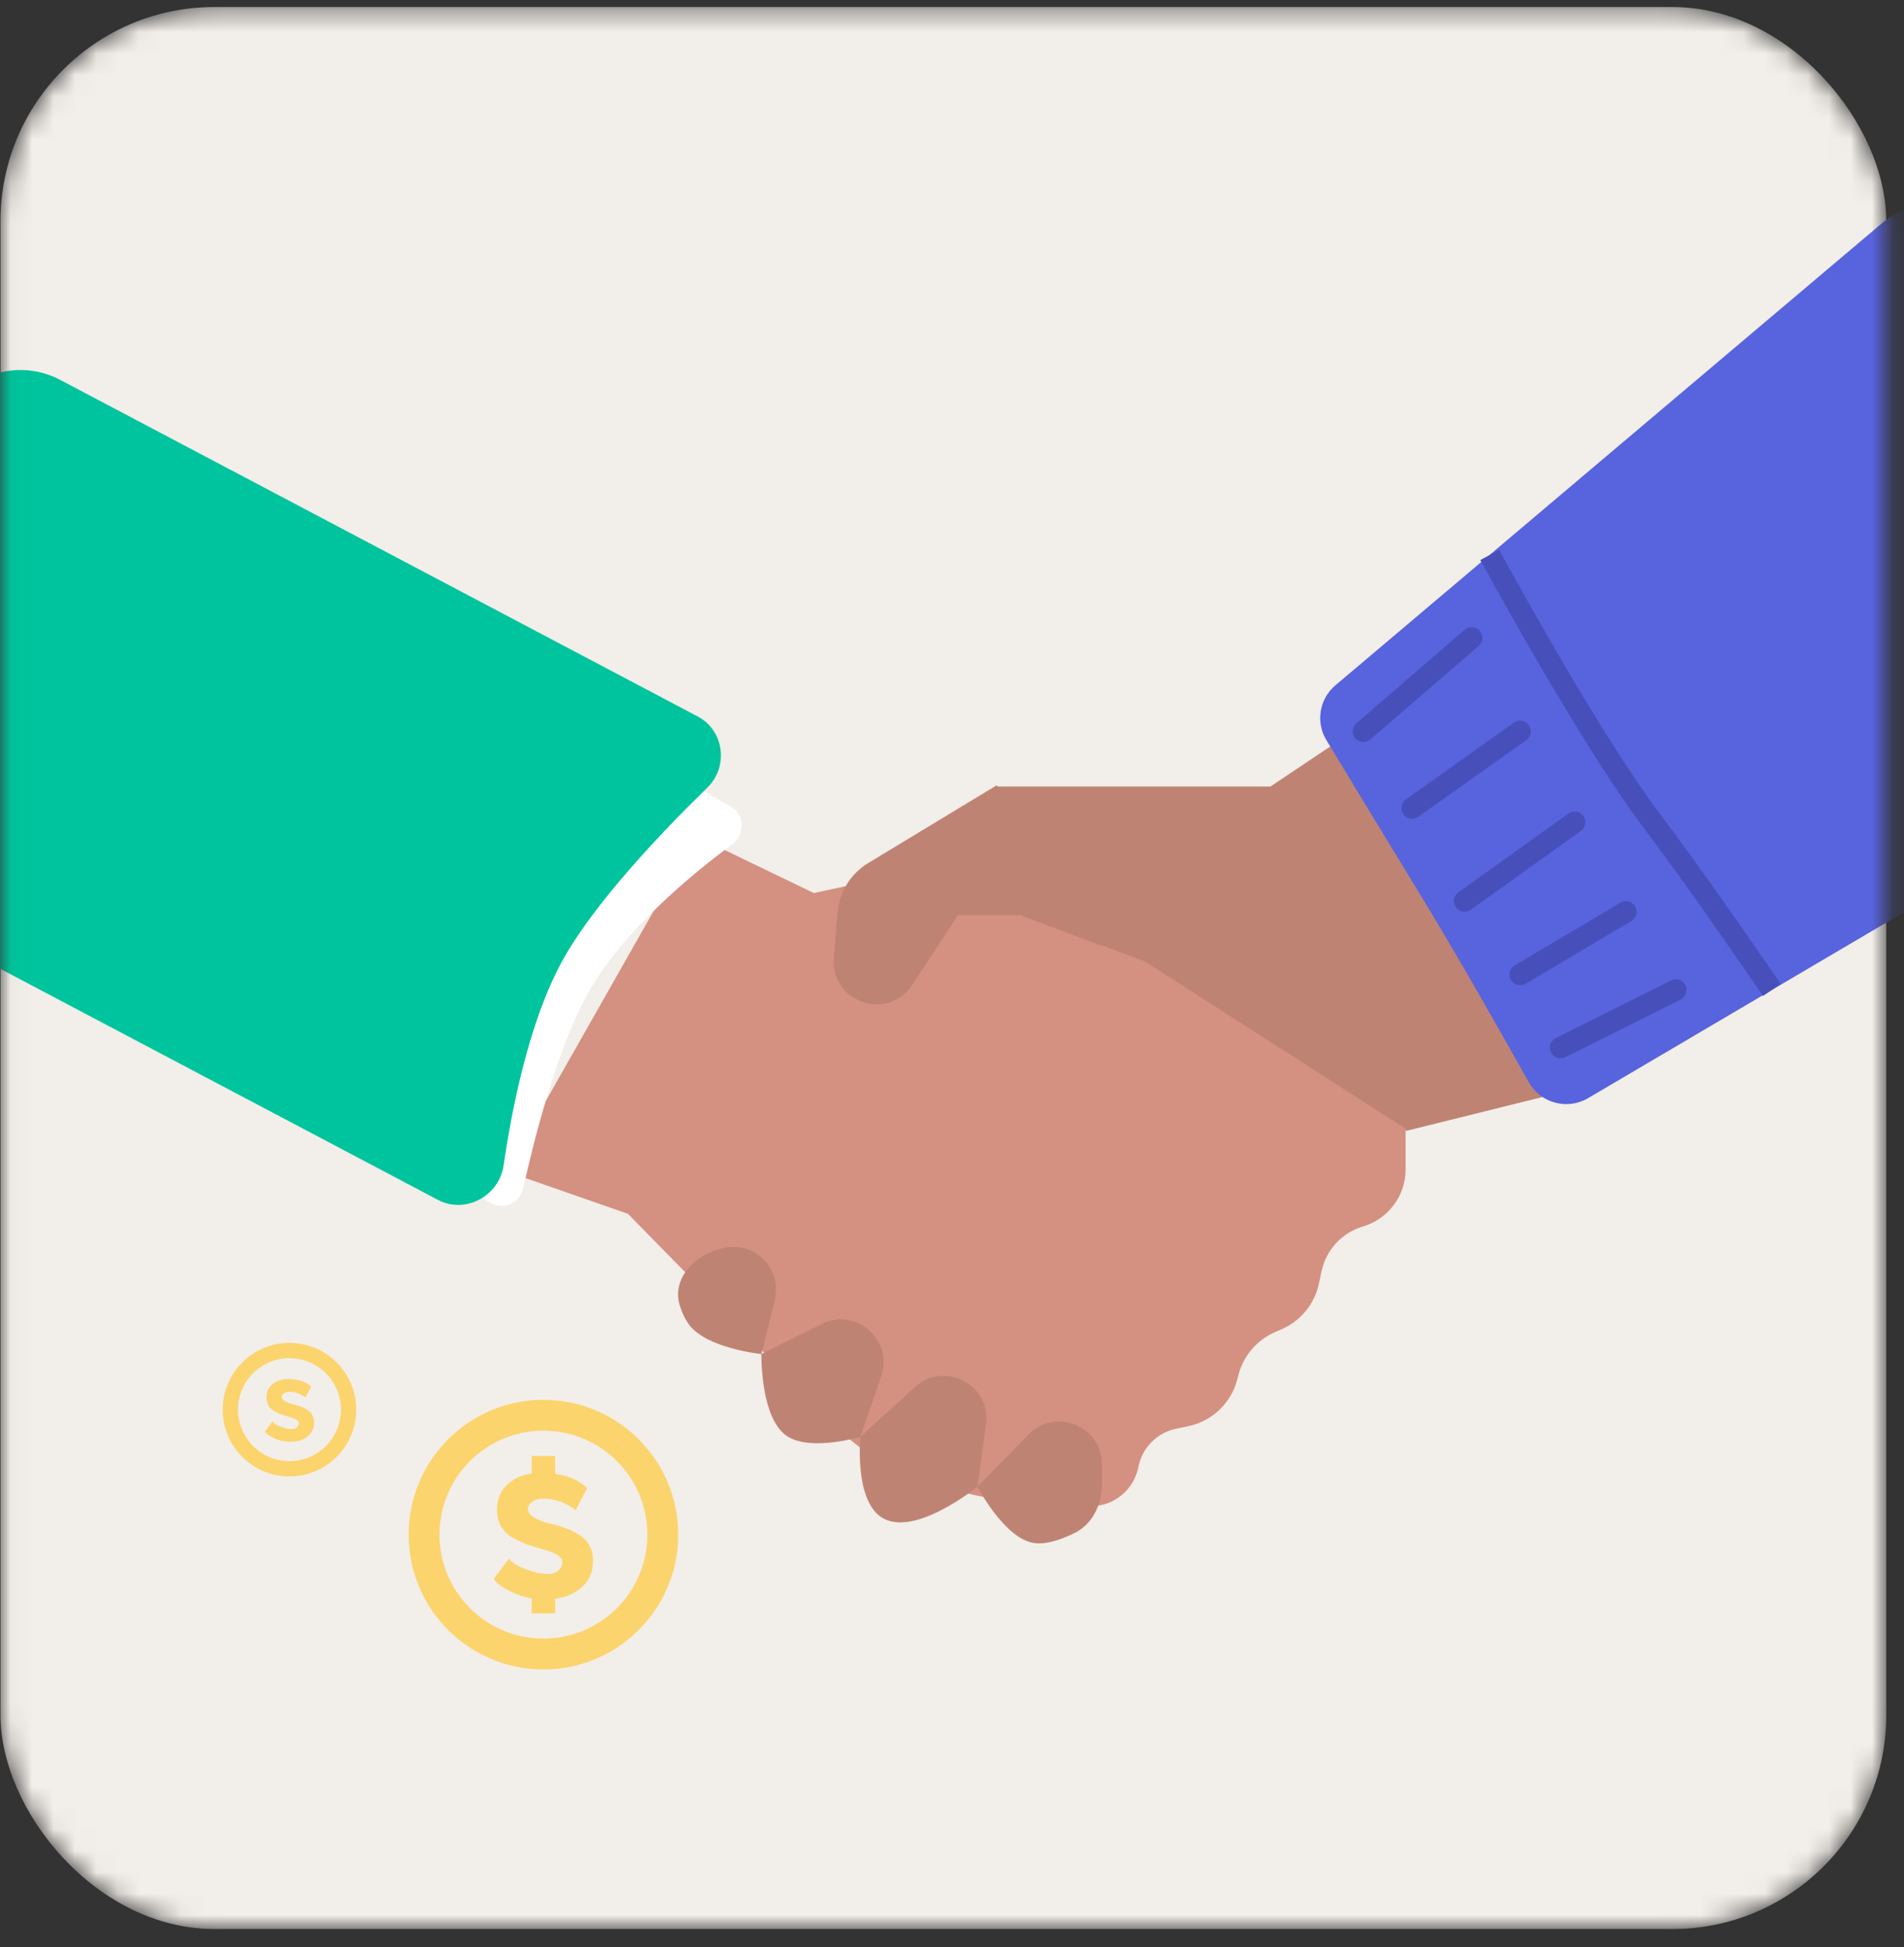 <?xml version="1.0" encoding="UTF-8"?> <svg xmlns="http://www.w3.org/2000/svg" width="89" height="91" viewBox="0 0 89 91" fill="none"><rect x="0" y="0" width="89" height="91" fill="#333333" stroke="none"/> <mask id="mask0" maskUnits="userSpaceOnUse" x="0" y="0" width="89" height="91"> <rect x="0.023" y="0.328" width="88.148" height="89.826" rx="10" fill="#F2EEE9"></rect> </mask> <g mask="url(#mask0)"> <rect x="0.023" y="0.328" width="88.148" height="89.826" rx="10" fill="#F2EEE9"></rect> <path d="M52.382 46.009L46.558 36.759H55.641H59.386L62.952 34.37L73.812 50.845L65.754 52.846L52.382 46.009Z" fill="#BF8374"></path> <path d="M53.499 44.921L42.355 40.808L38.043 41.737L32.537 39.084L23.648 54.739L29.353 56.728L36.119 63.627C36.119 63.627 39.045 67.195 41.573 68.555C44.111 69.921 48.723 70.393 48.723 70.393H50.988C52.073 70.393 53.006 69.624 53.212 68.558C53.386 67.661 54.082 66.956 54.977 66.771L55.537 66.655C56.646 66.425 57.532 65.591 57.826 64.497L57.899 64.226C58.136 63.345 58.762 62.619 59.6 62.255L59.912 62.119C60.799 61.733 61.446 60.943 61.649 59.997L61.775 59.408C61.989 58.41 62.731 57.609 63.709 57.32C64.892 56.969 65.704 55.882 65.704 54.647V52.748L53.499 44.921Z" fill="#D49080"></path> <path d="M33.522 58.412L33.706 58.358C35.188 57.917 36.589 59.255 36.216 60.756L35.59 63.283L38.408 61.879C40.01 61.081 41.773 62.627 41.192 64.319L40.218 67.151L42.763 64.83C44.145 63.568 46.349 64.728 46.091 66.582L45.689 69.479L48.081 67.039C49.335 65.76 51.509 66.648 51.509 68.439V69.366C51.509 70.315 51.069 71.234 50.217 71.653C49.592 71.959 48.853 72.215 48.27 72.101C46.91 71.837 45.689 69.479 45.689 69.479C45.689 69.479 42.654 71.961 41.15 70.875C39.934 69.998 40.218 67.151 40.218 67.151C40.218 67.151 37.975 67.826 36.843 67.151C35.531 66.368 35.59 63.283 35.59 63.283C35.59 63.283 32.958 63.013 32.172 61.857C32 61.605 31.874 61.321 31.782 61.033C31.405 59.852 32.333 58.766 33.522 58.412Z" fill="#BF8374"></path> <path d="M40.587 40.333L46.587 36.702L52.6 43.943L51.509 44.205L47.651 42.771H44.776L42.645 46.028C41.511 47.763 38.811 46.838 38.978 44.772L39.15 42.657C39.228 41.696 39.762 40.831 40.587 40.333Z" fill="#BF8374"></path> <path d="M61.999 34.588C61.49 33.748 61.67 32.664 62.42 32.03L87.98 10.424C89.946 8.762 92.947 9.363 94.122 11.654L103.415 29.773C104.382 31.658 103.711 33.97 101.885 35.045L74.23 51.324C73.258 51.896 72.007 51.555 71.457 50.572C70.248 48.41 68.166 44.729 66.488 41.979C64.713 39.07 62.995 36.236 61.999 34.588Z" fill="#5863DE"></path> <path d="M24.456 55.544C24.309 56.211 23.555 56.561 22.958 56.228L0.888 43.928C-0.989 42.882 -1.704 40.54 -0.732 38.624L5.663 26.026C6.703 23.977 9.252 23.224 11.239 24.378L34.16 37.697C34.806 38.072 34.838 39.009 34.237 39.453C32.376 40.827 29.047 43.55 27.441 46.495C25.986 49.163 24.932 53.388 24.456 55.544Z" fill="white"></path> <path d="M23.542 54.461C23.334 55.893 21.755 56.754 20.475 56.079L-9.155 40.438C-11.109 39.406 -11.857 36.986 -10.825 35.033L-2.587 19.426C-1.556 17.473 0.864 16.725 2.818 17.756L32.616 33.486C33.851 34.138 34.066 35.832 33.067 36.807C30.934 38.887 27.743 42.232 26.268 44.936C24.742 47.734 23.939 51.729 23.542 54.461Z" fill="#00C49D"></path> <path d="M63.404 33.802C63.195 33.983 63.172 34.299 63.352 34.508C63.533 34.717 63.848 34.74 64.057 34.559L63.404 33.802ZM69.117 30.188C69.326 30.007 69.349 29.692 69.168 29.483C68.988 29.274 68.672 29.25 68.463 29.431L69.117 30.188ZM65.715 37.36C65.49 37.52 65.437 37.832 65.597 38.057C65.757 38.282 66.069 38.336 66.294 38.176L65.715 37.36ZM71.347 34.588C71.572 34.428 71.625 34.116 71.466 33.891C71.306 33.666 70.993 33.613 70.768 33.773L71.347 34.588ZM68.168 41.705C67.943 41.865 67.891 42.178 68.052 42.402C68.213 42.627 68.525 42.678 68.75 42.518L68.168 41.705ZM73.897 38.833C74.122 38.672 74.173 38.36 74.013 38.135C73.852 37.911 73.54 37.859 73.315 38.02L73.897 38.833ZM72.724 48.513C72.477 48.636 72.377 48.937 72.5 49.184C72.624 49.431 72.924 49.531 73.171 49.407L72.724 48.513ZM78.558 46.714C78.805 46.59 78.905 46.29 78.781 46.043C78.658 45.796 78.357 45.696 78.11 45.819L78.558 46.714ZM77.257 38.426L76.858 38.728L77.257 38.426ZM70.803 45.118C70.565 45.259 70.487 45.566 70.628 45.804C70.769 46.041 71.075 46.119 71.313 45.978L70.803 45.118ZM76.255 43.046C76.492 42.905 76.571 42.598 76.43 42.361C76.289 42.123 75.982 42.045 75.745 42.186L76.255 43.046ZM64.057 34.559L69.117 30.188L68.463 29.431L63.404 33.802L64.057 34.559ZM66.294 38.176L71.347 34.588L70.768 33.773L65.715 37.36L66.294 38.176ZM68.75 42.518L73.897 38.833L73.315 38.02L68.168 41.705L68.75 42.518ZM73.171 49.407L78.558 46.714L78.11 45.819L72.724 48.513L73.171 49.407ZM82.823 46.267C83.236 45.985 83.236 45.985 83.236 45.985C83.236 45.985 83.236 45.985 83.236 45.985C83.236 45.984 83.235 45.984 83.235 45.984C83.235 45.983 83.234 45.982 83.233 45.981C83.232 45.979 83.229 45.975 83.226 45.971C83.219 45.961 83.21 45.947 83.197 45.928C83.172 45.891 83.135 45.837 83.086 45.766C82.99 45.625 82.849 45.421 82.674 45.166C82.323 44.657 81.833 43.948 81.274 43.148C80.157 41.55 78.76 39.583 77.655 38.124L76.858 38.728C77.951 40.171 79.338 42.124 80.454 43.721C81.012 44.519 81.501 45.226 81.85 45.733C82.025 45.987 82.165 46.191 82.261 46.331C82.309 46.401 82.346 46.456 82.371 46.492C82.384 46.511 82.394 46.525 82.4 46.534C82.403 46.539 82.406 46.542 82.407 46.545C82.408 46.546 82.409 46.547 82.409 46.547C82.409 46.548 82.409 46.548 82.409 46.548C82.409 46.548 82.409 46.548 82.409 46.548C82.409 46.548 82.41 46.548 82.823 46.267ZM77.655 38.124C76.179 36.176 74.287 33.077 72.756 30.448C71.993 29.137 71.322 27.949 70.843 27.088C70.603 26.658 70.411 26.31 70.279 26.07C70.213 25.949 70.162 25.856 70.128 25.793C70.111 25.761 70.097 25.737 70.089 25.721C70.084 25.713 70.081 25.707 70.079 25.703C70.078 25.701 70.077 25.7 70.076 25.699C70.076 25.698 70.076 25.698 70.076 25.698C70.076 25.697 70.076 25.697 70.076 25.697C70.076 25.697 70.076 25.697 69.636 25.935C69.197 26.174 69.197 26.174 69.197 26.174C69.197 26.174 69.197 26.174 69.197 26.174C69.197 26.174 69.197 26.175 69.197 26.175C69.198 26.176 69.199 26.178 69.2 26.18C69.202 26.184 69.206 26.191 69.21 26.199C69.219 26.215 69.232 26.24 69.25 26.272C69.285 26.335 69.336 26.43 69.403 26.551C69.535 26.793 69.728 27.143 69.969 27.575C70.451 28.439 71.125 29.633 71.892 30.951C73.423 33.58 75.341 36.726 76.858 38.728L77.655 38.124ZM71.313 45.978L76.255 43.046L75.745 42.186L70.803 45.118L71.313 45.978Z" fill="#4750BA"></path> <circle cx="25.402" cy="71.722" r="6.3" fill="#FCD46D"></circle> <circle cx="25.402" cy="71.722" r="4.859" fill="#F2EEE9"></circle> <path d="M23.233 70.552C23.233 70.026 23.425 69.608 23.809 69.299C24.194 68.989 24.691 68.835 25.302 68.835C26.221 68.835 26.936 69.073 27.446 69.549L26.907 70.578C26.447 70.218 25.937 70.038 25.377 70.038C25.176 70.038 25.009 70.088 24.875 70.189C24.742 70.281 24.675 70.394 24.675 70.528C24.675 70.803 25.03 71.033 25.741 71.217C26 71.276 26.23 71.343 26.43 71.418C26.631 71.485 26.836 71.585 27.045 71.719C27.262 71.844 27.429 72.011 27.547 72.22C27.663 72.429 27.722 72.672 27.722 72.948C27.722 73.5 27.513 73.939 27.095 74.264C26.685 74.591 26.134 74.754 25.44 74.754C24.946 74.754 24.466 74.649 23.997 74.44C23.521 74.223 23.216 74.005 23.082 73.788L23.784 72.847C23.943 73.04 24.206 73.203 24.574 73.337C24.951 73.479 25.273 73.55 25.54 73.55C25.866 73.583 26.096 73.479 26.23 73.236C26.363 72.985 26.276 72.781 25.966 72.622C25.841 72.555 25.645 72.484 25.377 72.409C25.118 72.333 24.875 72.258 24.65 72.183C24.432 72.099 24.206 71.995 23.972 71.869C23.747 71.744 23.567 71.573 23.433 71.355C23.299 71.129 23.233 70.862 23.233 70.552Z" fill="#FCD46D"></path> <path d="M25.951 69.337H24.852V68.045H25.951V69.337Z" fill="#FCD46D"></path> <path d="M25.951 75.4H24.852V74.108H25.951V75.4Z" fill="#FCD46D"></path> <circle cx="13.53" cy="65.88" r="3.12" fill="#FCD46D"></circle> <circle cx="13.531" cy="65.88" r="2.406" fill="#F2EEE9"></circle> <path d="M12.457 65.301C12.457 65.04 12.553 64.833 12.743 64.68C12.933 64.527 13.18 64.45 13.482 64.45C13.937 64.45 14.291 64.568 14.544 64.804L14.277 65.314C14.049 65.135 13.796 65.046 13.519 65.046C13.42 65.046 13.337 65.071 13.271 65.121C13.205 65.166 13.171 65.222 13.171 65.289C13.171 65.425 13.347 65.539 13.699 65.63C13.828 65.659 13.941 65.692 14.041 65.73C14.14 65.763 14.242 65.812 14.345 65.879C14.453 65.941 14.536 66.023 14.594 66.127C14.651 66.23 14.68 66.35 14.68 66.487C14.68 66.76 14.577 66.978 14.37 67.139C14.167 67.301 13.894 67.381 13.55 67.381C13.306 67.381 13.068 67.329 12.836 67.226C12.6 67.118 12.449 67.011 12.383 66.903L12.731 66.437C12.809 66.533 12.94 66.613 13.122 66.68C13.308 66.75 13.467 66.785 13.6 66.785C13.761 66.802 13.875 66.75 13.941 66.63C14.008 66.506 13.964 66.404 13.811 66.326C13.749 66.293 13.652 66.257 13.519 66.22C13.391 66.183 13.271 66.146 13.159 66.108C13.051 66.067 12.94 66.015 12.824 65.953C12.712 65.891 12.623 65.806 12.557 65.698C12.49 65.587 12.457 65.454 12.457 65.301Z" fill="#FCD46D"></path> </g> </svg> 